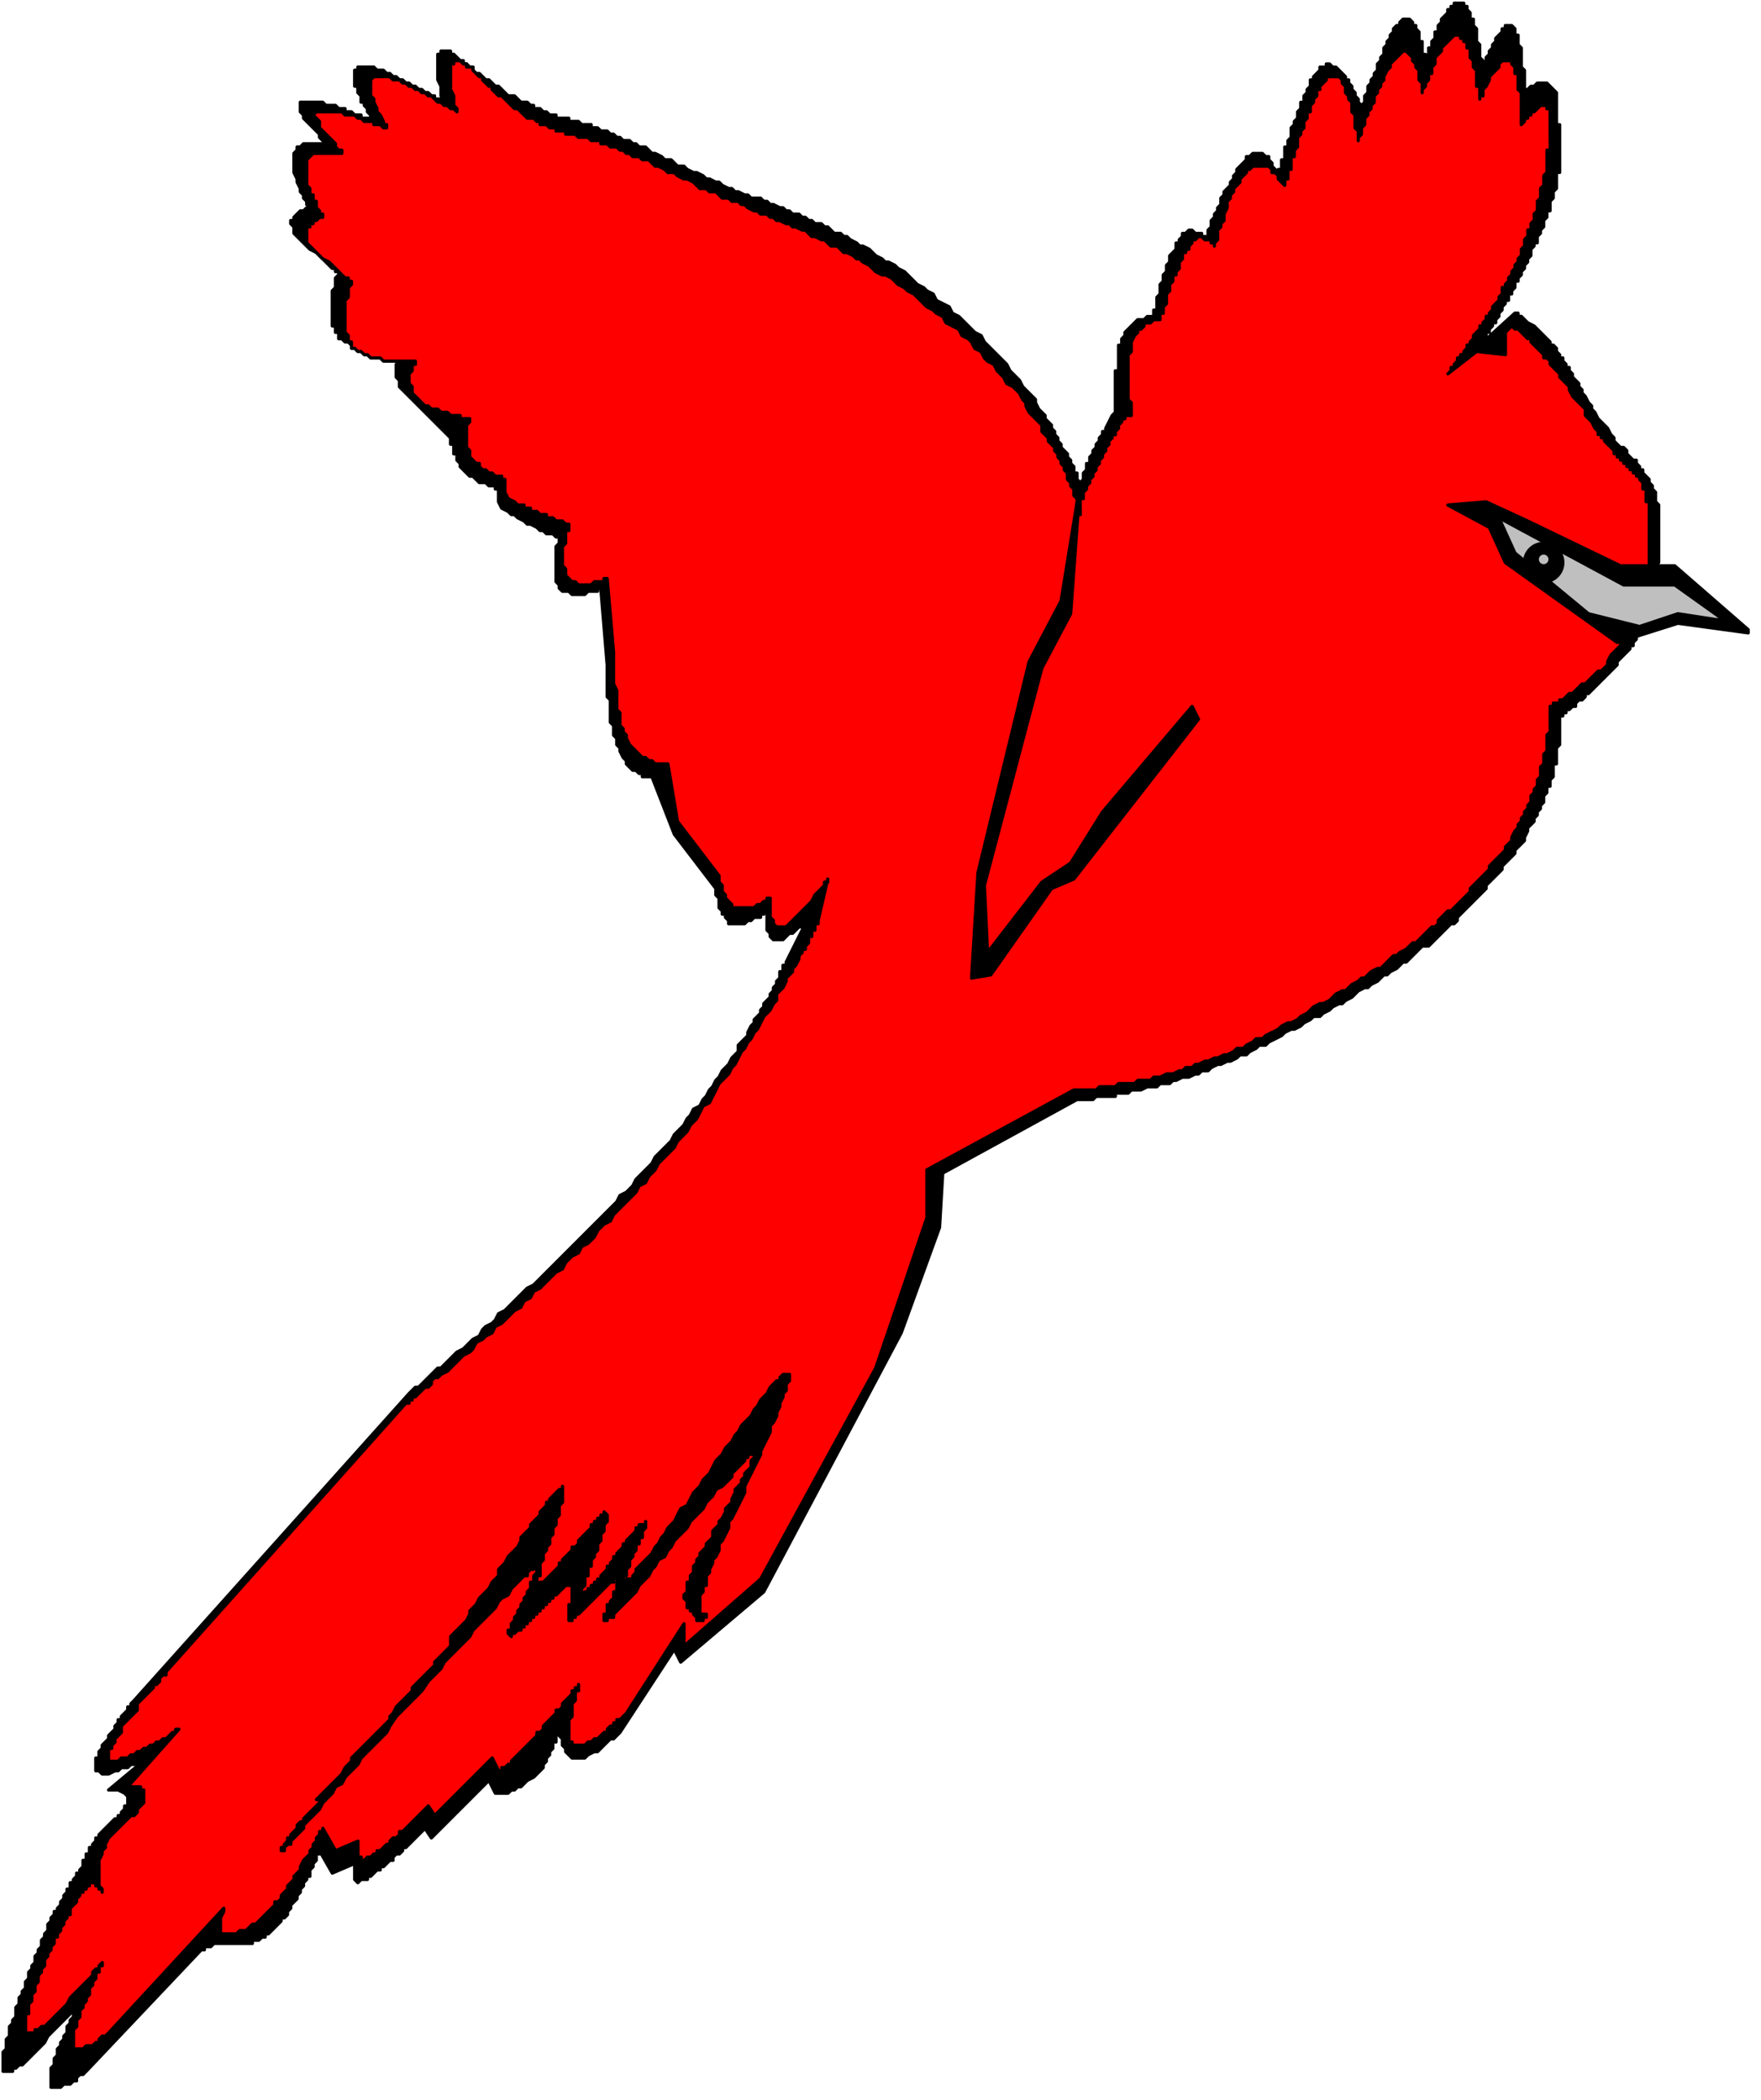 <svg xmlns="http://www.w3.org/2000/svg" fill-rule="evenodd" height="350.333" preserveAspectRatio="none" stroke-linecap="round" viewBox="0 0 551 657" width="293.8"><style>.pen0{stroke:#000;stroke-width:1;stroke-linejoin:round}.brush1{fill:#000}.brush3{fill:#bfbfbf}</style><path class="pen0 brush1" d="M338 152v-1l-1-1v-2h-1v-2l-1-1v-1l-1-1v-1l-2-2v-1l-1-1v-1l-1-1v-1l-1-1v-1l-2-2v-1l-2-2-1-2v-1l-4-4-1-2-3-3-1-2-7-7-1-2-2-1-5-5-2-1-1-2-2-1-2-1-1-2-2-1-1-1-2-1-4-4-2-1-1-1-2-1h-1l-1-1-2-1-2-2-2-1h-1l-1-1-2-1-1-1h-1l-1-1h-2l-2-2h-1l-1-1h-2l-1-1h-1l-1-1h-1l-1-1h-2l-1-1h-1l-1-1h-1l-2-1h-1l-1-1h-1l-1-1h-3l-1-1h-1l-2-1h-1l-1-1h-1l-2-1-1-1h-1l-2-1h-1l-1-1-2-1h-1l-2-1-1-1h-2l-2-2h-2l-1-1-2-1h-1l-2-2h-2l-1-1h-1l-1-1h-2l-1-1h-1l-1-1h-1l-1-1h-2l-1-1h-2v-1h-3l-1-1h-3v-1h-4v-1h-2l-1-1h-1l-1-1h-2v-1h-1l-1-1h-2l-2-2h-2l-3-3h-1l-2-2h-1l-2-2h-1l-1-1v-1h-1l-1-1h-1v-1h-1l-2-2h-1v-1h-3v1h-1v8l1 2v3l1 1v1l-1-1h-2v-1h-1l-1-1h-1l-1-1h-1l-1-1h-1l-1-1h-1l-1-1h-1l-1-1h-1l-1-1h-1l-1-1h-2l-1-1h-5v1h-1v5h1v2l1 1v2h1v1l1 1v1l1 1v1h1v1h-1v-1h-3v-1h-2l-1-1h-2v-1h-2l-1-1h-3l-1-1h-7v3l1 1v1l5 5v1l2 2h-7l-1 1h-1v1l-1 1v6l1 2v1l1 2v1l1 1v1l1 1v1h1v1h-1l-1 1h-1l-2 2v1h-1v1l1 1v2l5 5 2 1 5 5h1v1h1v1l-1 1v3l-1 1v11h1v2h1v2h1l1 1h1l1 1h1l1 1h3l1 1h10v1h-1v2l-1 1v4l1 1v2l16 16v2h1v3h1v2l1 1v1l3 3h1l2 2h2l1 1h2v1h1v4l1 2 2 1 1 1h1l1 1 2 1 1 1h1l2 1 1 1h1l1 1h2l1 1h1v2l-1 1v11l1 1v1l1 1h2l1 1h4l1-1h3v-1h1l2 24v10l1 1v7l1 1v3l1 1v2l1 1v1l1 2 1 1v1l2 2h1l1 1h1v1h3l7 18 13 17v2l1 1v3l1 1v1h1v1l1 1v1h5l1-1h1l1-1h2v-1h1v-1h1v6l1 1v1l1 1h3l2-2h1l2-2h1v-1l1-1h1v-1l-7 14v1h-1v2h-1v2l-1 1v1l-1 1v1l-1 1v1l-2 2v1l-1 1v1l-2 2v1l-1 1-1 2v1l-3 3v2l-2 2-1 2-2 2-1 2-1 1-1 2-1 1-1 2-1 1-1 2-2 1-1 2-1 1-1 2-3 3-1 2-5 5-1 2-5 5-1 2-2 2-2 1-1 2-26 26-2 1-7 7-2 1-1 2-1 1-2 1-1 1-1 2-2 1-3 3-2 1-5 5h-1l-6 6h-1l-2 2-86 96-1 1v1h-1v1l-2 2v1h-1v1l-1 1v1l-2 2v1l-2 2v1l-1 1v2h-1v4h1l1 1h2l2-1h1l1-1h2l1-1h1l2-1h1v-1h1l-12 10h3l2 1 1 1v3h-1v1l-1 1v1h-1v1h-1l-5 5v1h-1v1l-1 1v1h-1v2h-1v2h-1v2l-1 1v1h-1v1l-1 1v1h-1v2h-1v1l-1 1v1l-1 1v1l-1 1v1h-1v1l-1 1v1l-1 1v2l-1 1v1l-1 1v2l-1 1v1l-1 1v2l-1 1v1l-1 1v2l-1 1v2l-1 1v1l-1 1v2l-1 1v3l-1 1v1l-1 1v3l-1 1v3l-1 1v6h3v-1h1l1-1h1l7-7 1-2 7-7v-1l1-1h1v-1l1-1v1h-1v2h-1v2l-1 1v1l-1 1v2l-1 1v1l-1 1v1l-1 1v2l-1 1v2l-1 1v6h3l1-1h2l1-1h1v-1l1-1h1l1-1 36-38h1v-1h2l1-1h12v-1h2l1-1h1v-1h1l4-4v-1h1l1-1v-1l1-1v-1l2-2v-1l1-1v-1l1-1v-1l1-1v-1h1v-2l1-1v-1l1-1v-2h1v-1l4 7 7-3v5l1 1 1-1h2v-1h1l2-2h1v-1h1l2-2h1v-1l1-1h1l1-1v-1h1l6-6 2 3 18-18 2 4h4l1-1h1l1-1h1l2-2 2-1 3-3v-1l1-1v-1l1-1v-1l1-1v-2h1v-4h1v-3 5l1 1v2l1 1v1l2 2h4l1-1 2-1h1l4-4h1l2-2 17-26 2 4 26-22 43-81 12-33 1-17 42-23h5l1-1h6v-1h4l1-1h3l2-1h3l1-1h3l1-1h1l2-1h2l2-1h1l1-1h2l1-1 2-1h1l2-1h1l2-1 1-1h2l1-1 2-1 1-1h2l1-1 2-1 2-1 1-1 2-1h1l2-1 1-1 2-1 1-1h2l1-1 2-1 1-1 2-1h1l1-1 2-1 2-2 2-1h1l1-1 2-1 2-2h1l1-1 2-1 2-2h1l5-5h2l7-7h1l1-1v-1l9-9v-1l5-5v-1l4-4v-1l3-3v-1l1-2v-1l2-2v-1l1-1v-1l1-1v-1l1-1v-2l1-1v-2h1v-2l1-1v-4h1v-5l1-1v-9h1v-1h1v-1h1l1-1h1v-1l1-1h1l1-1v-1h1l9-9v-1l4-4v-1h1v-1l1-1v-1l1-1v-1l1-1v-1l1-1v-2l1-1v-2l1-1v-4h1v-7l1-1v-18l-1-1v-3l-1-1v-1l-1-1v-1l-2-2v-1h-1v-1l-1-1v-1h-1l-2-2v-1l-1-1h-1l-2-2v-1l-1-1-1-2-3-3-1-2-1-1v-1l-1-1-1-2-1-1v-1l-1-1v-1l-2-2v-1l-1-1v-1h-1v-1l-1-1v-1h-1v-1l-1-1v-1l-1-1h-1v-1l-5-5-2-1-2-2h-1v-1h-1l-11 10v-1h1v-1h1v-2h1v-1l1-1v-1h1v-1l1-1v-1l1-1v-1l1-1v-1h1v-2h1v-1l1-1v-2h1v-1l1-1v-1l1-1v-1l1-1v-1l1-1v-2l1-1v-1h1v-2l1-1v-1l1-1v-2l1-1v-2h1v-3l1-1v-2l1-1v-5h1V39h-1V29l-3-3h-3l-1 1h-1l-1 1h-1v-6l-1-1v-6l-1-1v-3h-1V9l-1-1h-2v1h-1v1l-2 2v1l-1 1v1l-1 1v1l-1 1v2h-1v1-2l-1-1v-4l-1-1V9l-1-1V6h-1V4l-1-1V2h-1V1h-3v1h-1v1h-1v1l-2 2v1l-1 1v2h-1v2l-1 1v2h-1v2l-1 1v1-2h-1v-4h-1v-3l-1-1V8h-1V7l-1-1h-2l-1 1v1h-1l-1 1v1l-1 1v1l-1 1v1l-1 1v2l-1 1v1l-1 1v2l-1 1v1l-1 1v1l-1 1v2l-1 1v2l-1 1v1-1l-1-1v-1l-1-1v-1l-1-1v-1l-1-1v-1h-1v-1l-3-3h-1l-1-1h-1v1h-2v1l-2 2v1h-1v2l-1 1v1l-1 1v2h-1v2l-1 1v2l-1 1v1l-1 1v3l-1 1v2h-1v4h-1v3h-1v2-1l-2-2v-1l-1-1v-1h-1l-1-1h-3l-1 1h-1v1l-3 3v1l-1 1v1l-1 1v1l-2 2v1l-1 1v2l-1 1v1l-1 1v1l-1 1v2l-1 1v2h-1v1-1h-1v-1h-2l-1-1h-1l-1 1h-1v1l-1 1v1h-1v2l-2 2v2l-1 1v2l-1 1v2l-1 1v3l-1 1v4h-1v2h-2l-1 1h-2l-4 4v1l-1 1v2h-1v8h-1v13l-1 1-1 2-1 2v1h-1v1l-1 1v1l-1 1v1l-1 1v1l-1 1v2h-1v2l-1 1v2l-1 1v1z"/><path class="pen0" style="fill:red" d="M338 161v-2h-1v-3l-1-1v-2l-1-1v-1l-1-1v-2l-1-1v-1l-1-1v-1l-1-1v-1l-1-1v-1l-2-2v-1l-2-2v-2l-4-4-1-2v-1l-1-1-1-2-2-2-2-1-1-2-2-2-1-2-2-1-1-1-1-2-2-1-1-2-1-1-2-1-1-2-2-1-2-1-1-2-2-1-1-1-2-1-4-4-2-1-1-1-2-1-2-2-2-1h-1l-2-1-2-2-2-1-1-1h-1l-1-1-2-1h-1l-2-2h-2l-2-2h-1l-2-1h-1l-2-2h-1l-2-1h-1l-1-1h-1l-2-1h-1l-1-1h-1l-1-1h-2l-1-1h-1l-2-1-1-1h-1l-1-1h-2l-1-1h-2l-2-2h-2l-1-1h-2l-2-2-2-1h-1l-2-1-1-1h-2l-1-1-2-1h-1l-2-2h-2l-1-1h-2l-1-1h-1l-1-1h-1l-1-1h-2l-1-1h-2v-1h-3l-1-1h-3l-1-1h-3v-1h-3v-1h-2l-1-1h-2v-1h-1l-1-1h-2l-3-3h-1l-4-4h-1l-2-2v-1h-1l-2-2v-1h-1l-2-2v-1h-2v-1h-1l-1-1h-2v1h-1v8l1 2v3l1 1v1l-1-1h-1l-1-1h-1l-1-1h-1l-2-2h-1l-1-1h-1l-1-1h-1l-1-1h-1l-1-1h-1l-1-1h-2l-1-1h-5l-1 1v5l1 1v1l1 2v1l1 1 1 2v1h1v1h-1l-1-1h-2v-1h-3l-1-1h-1l-1-1h-3l-1-1h-8l-1 1 2 2v2l5 5v1l1 1h1v1h-9l-2 2v8l1 1v2h1v2h1v2l1 1v1h1v1h-1l-1 1h-1v1h-1v1h-1v5l5 5 2 1 5 5h1v1h1v1l-1 1v3l-1 1v10l1 1v2h1v2h1l1 1h1l1 1h1l1 1h3l1 1h10v1h-1v2l-1 1v3l1 1v2l4 4h1l1 1h2l1 1h2l1 1h3v1h3v1l-1 1v7l1 1v2l2 2h1v1l1 1h1l1 1h1l1 1h2v1h1v4l1 2 2 1 1 1h2v1h2v1h2l1 1h2v1h2l1 1h2l1 1h1v2h-1v4l-1 1v6l1 1v2l2 2h1l1 1h4l1-1h3v-1h1l2 23v10l1 2v6l1 1v4l1 1v1l1 1v1l1 2 4 4h1l1 1h1l1 1h4l3 18 13 17v2l1 1v2l1 1v1l2 2v1h7l1-1h1l1-1h1v-1h1v6l1 1v1l1 1h3l8-8 1-2 3-3v-1h1v-1l-3 13v1h-1v2h-1v2h-1v2l-1 1v1h-1v1l-1 1v1l-1 2-1 1v1l-2 2v1l-1 2-2 2v2l-1 1-1 2-2 2-1 2-1 2-1 1-1 2-1 1-1 2-1 1-1 2-1 2-1 1-1 2-3 3-1 2-1 2-1 2-2 1-1 2-1 2-2 2-1 2-3 3-1 2-5 5-1 2-2 2-1 2-2 1-1 2-7 7-1 2-2 1-2 2-1 2-2 2-2 1-1 2-2 1-2 2-1 2-2 1-5 5-2 1-1 2-2 1-1 2-2 1-4 4-2 1-1 2-2 1-1 1-2 1-1 2-1 1-2 1-5 5-2 1-1 1h-1l-1 1v1l-1 1h-1l-3 3h-1v1h-1v1h-1l-75 84v1h-1l-1 1v1l-1 1h-1v1l-5 5v2l-5 5v2l-2 2v1l-1 1v1h-1v4h3l1-1h2l1-1h1l1-1h1l1-1h1l1-1h1l1-1h1l1-1h1l2-2h1v-1h1l-16 18h4v1h1v4l-2 2v1l-1 1h-1l-7 7-1 2v1l-1 1v1l-1 2v8l1 1v1-1h-1v-1h-1v-1h-2v1h-1v1h-1v1h-1v1l-1 1v1l-2 2v2h-1v1l-1 1v1l-1 1v1l-1 1v1h-1v2l-1 1v1l-1 1v1l-1 1v2l-1 1v1l-1 1v2l-1 1v2l-1 1v2l-1 1v3H8v6h3v-1h1l1-1h1l7-7 1-2 7-7v-1l1-1h1v-1l1-1v1h-1v2h-1v2l-1 1v1l-1 1v2l-1 1v1l-1 1v1l-1 1v2l-1 1v2l-1 1v6h3l1-1h2l1-1h1v-1l1-1h1l1-1 36-39v1l-1 2v5h5l1-1h2l2-2h1l6-6v-1h1l1-1v-1l2-2v-1l2-2v-1l2-2v-1l1-2 2-2v-1l1-1v-1l1-1v-1l1-1v-1h1v-1l4 7 7-3v5h1v1h1l1-1h1l1-1h1v-1h1l2-2h1v-1l1-1h1l1-1v-1h1l8-8 2 3 18-18 2 4h1v-1h1l1-1h1v-1l8-8v-1h1l1-1v-1l4-4v-1h1l1-1v-1l3-3v-1h1v-1h1v-1 2h-1v3l-1 1v4l-1 1v7h1v1h4l1-1h1l1-1h1l2-2h1v-1l1-1h1v-1h1v-1h1l2-2 18-28v7l24-21 36-66 16-47v-15l46-25h7l1-1h5l1-1h5l1-1h4l1-1h2l2-1h2l2-1h1l1-1h2l1-1h1l2-1h1l2-1h1l2-1h1l2-1 1-1h2l1-1 2-1 1-1h2l1-1 2-1 2-1 1-1 2-1h1l2-1 1-1 2-1 2-2 2-1h1l2-1 2-2 2-1h1l2-2 2-1 1-1h1l2-2 2-1h1l4-4h1l1-1 2-1 2-2h1l5-5h1l1-1v-1l3-3h1l6-6v-1l6-6v-1l5-5v-1l2-2v-1l1-2 1-1v-1l1-1v-1l1-1v-1l1-1v-1l1-1v-2l1-1v-1l1-1v-2l1-1v-3l1-1v-3l1-1v-5l1-1v-8h1v-1h2v-1h1l2-2h1l3-3h1l4-4h1l2-2v-1l1-2 3-3v-1h1v-1h1v-1l1-1v-1l1-1v-1h1v-2l1-1v-2l1-1v-2h1v-5h1v-25h-1v-4h-1v-2l-1-1v-1h-1v-1h-1v-1h-1v-1h-1v-1h-1v-1h-1v-1h-1v-1h-1v-1l-3-3v-1h-1v-1h-1v-1l-1-1-1-2-2-2v-2l-4-4-1-2v-1l-3-3v-1l-3-3v-1l-1-1h-1v-1l-4-4v-1h-1l-3-3h-1l-1-1-2 2v7l-9-1-9 7 1-1v-1h1v-1l1-1v-1h1v-1h1v-1l1-1v-1h1v-1l1-1v-1l2-2v-1h1v-1l1-1v-1h1v-1l1-1v-1l2-2v-1l1-1v-2h1v-1l1-1v-1l1-1v-1l1-1v-1l1-1v-1l1-1v-2l1-1v-2l1-1v-2h1v-2l1-1v-2l1-1v-3l1-1v-3l1-1v-3l1-1v-7h1V34h-1v-1h-2l-2 2h-1v1h-1v1h-1v1l-1 1V29l-1-1v-5h-1v-2l-1-1v-1h-3l-1 1v1l-3 3v1l-1 2-1 1v2h-1v1-4h-1v-5l-1-1v-2l-1-1v-3h-1v-2h-1v-1h-1v-1h-2l-4 4v1l-2 2v2l-1 1v2h-1v2l-1 1v1l-1 1v1-3l-1-1v-3l-1-1v-1l-1-1v-1l-2-2h-1l-4 4v1l-1 1-1 2v1l-1 1v1l-1 1v1l-1 1v2l-1 1v1l-1 1v1l-1 1v2l-1 1v2l-1 1v1-3l-1-1v-4l-1-1v-3l-1-1v-1l-1-1v-2l-1-1v-1l-1-1h-4v1l-2 2v1h-1v2l-1 1v1l-1 1v2h-1v2l-1 1v2l-1 1v1l-1 1v3l-1 1v2h-1v4h-1v3h-1v2l-2-2v-1l-1-1h-1v-1l-1-1h-5l-1 1h-1v1l-2 2v1l-2 2v1l-1 1v1l-1 1v2l-1 2v2l-1 1v1l-1 1v3l-1 1v1-1h-1v-1h-2l-1-1h-1l-1 1h-1v1l-1 1v1h-1v1h-1v2l-1 1v2l-1 1v1h-1v2l-1 1v2l-1 1v3l-1 1v2h-1v2h-2l-1 1h-2v1l-1 1h-1v1l-1 1-1 2v3l-1 1v14l1 1v4h-2v1h-1v1l-1 1v1l-1 1v1h-1v1l-1 1v1l-1 1v1l-1 1v1l-1 1v1l-1 1v1l-1 1v1l-1 1v1l-1 1v1l-1 1v2h-1v5z"/><path class="pen0 brush1" d="m547 197-23-20h-17l-29-14-13-6-12 1 13 7 5 11 35 25 19-6 22 3v-1z"/><path class="pen0 brush3" d="m538 193-14-10h-16l-39-21 5 11 23 19 16 4 12-4 13 2v-1z"/><circle class="pen0 brush1" cx="483" cy="176" r="6"/><path class="pen0 brush1" d="m99 563 8-8 1-2 2-2v-1l12-12v-1l1-1 1-2 5-5v-1l7-7v-1l5-5v-3l5-5 1-2v-1l2-2 1-2 3-3 1-2 2-2v-2l2-2 1-2 3-3 1-2v-1l3-3v-1l3-3v-1l2-2v-1h1v-1l3-3h1v-1 5l-1 1v3l-1 1v2l-1 1v2l-1 1v2l-1 1v1l-1 1v2l-1 1v4h-1v2l1 1v-1h1l5-5v-1h1v-1l3-3v-1h1l1-1v-1l4-4v-1h1v-1h1v-1h1v-1h1v-1l1 1v2l-1 1v2l-1 1v2l-1 1v2l-1 1v1l-1 1v2h-1v3h-1v3l-1 1v1l1 1v-1h1v-1h1v-1h1v-1h1v-1h1v-1l2-2v-1h1v-1l1-1v-1h1v-1l2-2v-1h1v-1l3-3v-1h1v-1h2v-1 2l-1 1v2h-1v2h-1v2l-1 1v1l-1 1v2l-1 1v2h-1v2h1v-1h2v-1l1-1v-1l5-5 1-2 1-1 1-2 1-1 1-2 2-2 1-2 1-2 2-1 1-2 1-2 2-2 1-2 2-2 1-2 1-2 2-2 1-2 2-2 1-2 1-1 1-2 3-3 1-2 1-1 1-2 2-2 1-2 2-2h1v-1l1-1h2v2l-1 1v2l-1 1v1l-1 2v1l-1 2v1l-1 2-1 1v2l-1 2-1 2-1 2v1l-1 2-1 2-1 2-1 2-1 2v2l-1 2-1 2-1 2-1 2-1 1v2l-1 2-1 2-1 1v2l-1 2-1 1v1l-1 2v1l-1 1v3h-1v2l-1 1v6h2v1h-1v1h-2v-1l-1-1v-1h-1v-1h-1v-2l-1-1v-1l1-1v-3h1v-2l1-1v-2l1-1v-1l1-1v-1l2-2v-1l2-2v-2l2-2v-1l1-1 1-2v-1l2-2v-1l1-2v-1l2-2v-1l1-1v-1l2-2v-2l1-1v-2 1h-2v1h-1v1l-4 4v1l-3 3-2 1-1 2-2 2-1 2-4 4-1 2-4 4-1 2-1 1-1 2-2 1-1 2-1 1-1 2-3 3-1 2-7 7v1h-2v1h-1v-2h1v-3h1v-1l1-1v-2h1v-3h1v-1h-2v1h-1l-10 10h-1v1h-1v1h-1v-5h1v-7 1h-2l-3 3h-1v1h-1v1h-1v1h-1v1h-1v1h-1v1h-1v1h-1v1h-1v1h-1v1h-1v1h-1l-1 1h-1v1l-1-1v-1h1v-2l1-1v-1l1-1v-1l1-1v-1l1-1v-1l1-1v-1l1-1v-2h1v-2l1-1v-2h-1v1h-1l-1 1v1h-1l-4 4-1 2-2 1-1 1-1 2-7 7-1 2-8 8-1 2-4 4-2 3-8 8-2 3-1 2-8 8-1 2-4 4-1 2-2 1-1 2-3 3-1 2-5 5v1l-4 4v1h-1l-1 1v1h-1v-1h1v-1l1-1v-1h1v-1l2-2v-1l1-1h1v-1l5-5v-1h-1z"/><circle class="pen0 brush3" cx="483" cy="175" r="2"/><path class="pen0 brush1" d="m338 151-6 37-10 19-16 66-2 33 6-1 19-27 7-3 39-50-2-4-28 33-10 16-9 6-17 22-1-21 18-68 9-17 3-41z"/></svg>
